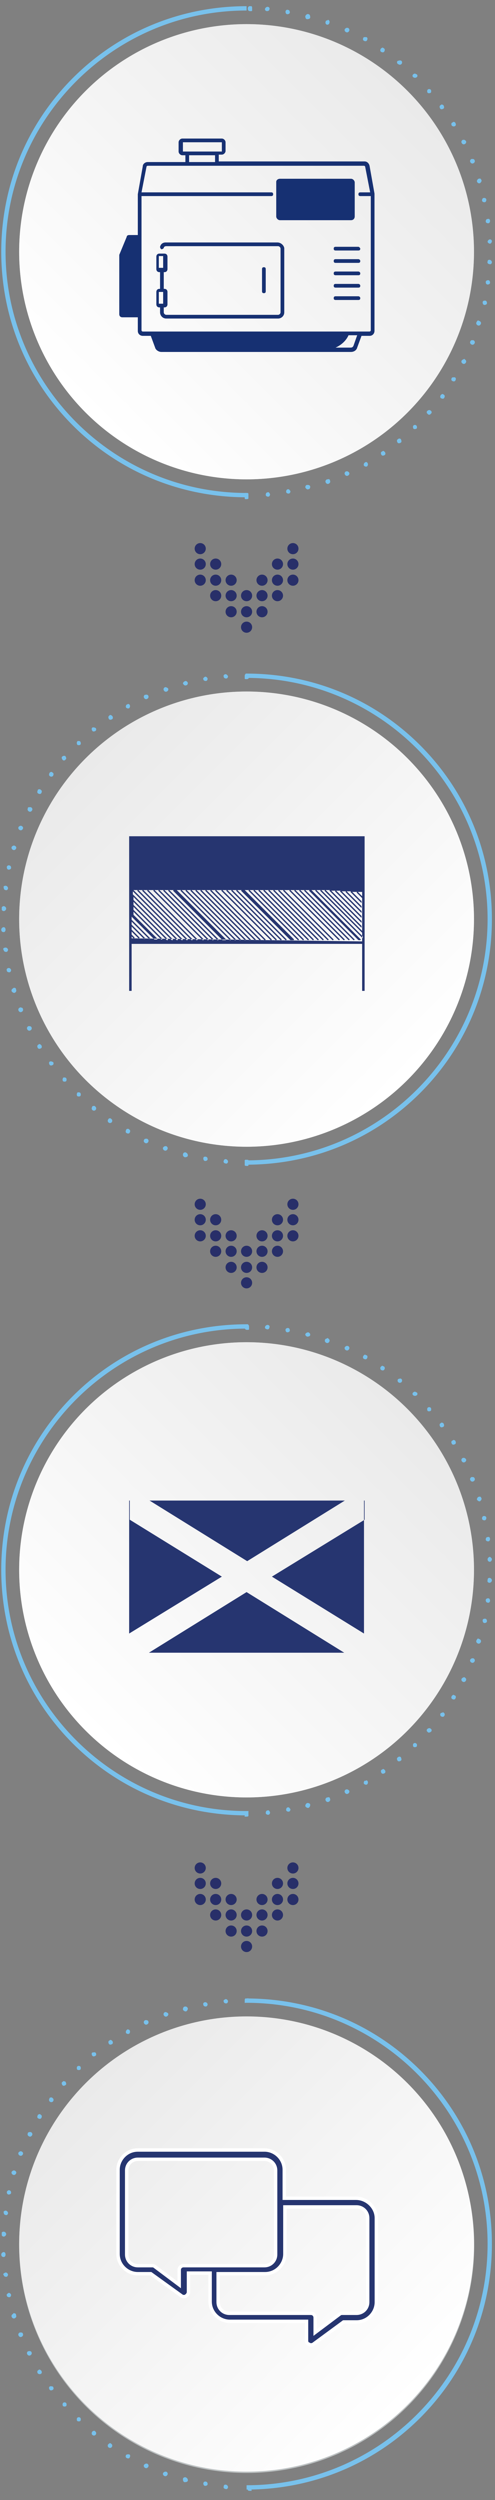 <?xml version="1.0" encoding="utf-8"?>
<!-- Generator: Adobe Illustrator 27.8.0, SVG Export Plug-In . SVG Version: 6.00 Build 0)  -->
<svg version="1.1" id="Layer_1" xmlns="http://www.w3.org/2000/svg" xmlns:xlink="http://www.w3.org/1999/xlink" x="0px" y="0px"
	 viewBox="0 0 80.1 404.2" style="enable-background:new 0 0 80.1 404.2;" xml:space="preserve">
<rect x="0" y="0" width="80.1" height="404.2" fill="#808080" stroke="none"/>
<style type="text/css">
	.st0{fill:#78C1EC;}
	.st1{opacity:0.75;}
	.st2{fill:#D2D8D9;}
	.st3{fill:url(#SVGID_1_);}
	.st4{fill:url(#SVGID_00000167360792980215230200000014866726862364129193_);}
	.st5{fill:url(#SVGID_00000091700727745001045100000010004110554372457377_);}
	.st6{fill:url(#SVGID_00000044145832144889805990000007532307064558250885_);}
	.st7{fill:#282F69;}
	.st8{fill-rule:evenodd;clip-rule:evenodd;fill:#263570;}
	.st9{fill:#263570;stroke:#FFFFFF;stroke-width:0.55;stroke-miterlimit:10;}
	.st10{fill:#163072;}
</style>
<path class="st0" d="M40.4,1C40.4,1,40.5,1,40.4,1C40.5,1,40.5,1,40.4,1c0.1,0,0.1,0,0.2,0s0,0,0.1,0c0.1,0.1,0.1,0.2,0.1,0.3v0.1
	v0.1c0,0,0,0,0,0.1c0,0,0,0,0,0.1s0,0-0.1,0.1c0,0,0,0-0.1,0c0,0,0,0-0.1,0s-0.2,0-0.3-0.1s-0.1-0.2-0.1-0.3s0-0.2,0.1-0.3
	S40.3,1,40.4,1L40.4,1z"/>
<path class="st0" d="M39.9,79.7C39.9,79.7,40,79.7,39.9,79.7C40,79.7,40,79.7,39.9,79.7c0.1,0,0.1,0,0.2,0c0,0,0,0,0.1,0.1
	c0,0,0,0,0,0.1c0,0,0,0,0,0.1v0.1v0.1v0.1v0.1c0,0,0,0,0,0.1c0,0,0,0,0,0.1c-0.1,0.1-0.2,0.1-0.3,0.1c0,0,0,0-0.1,0c0,0,0,0-0.1,0
	s0,0-0.1-0.1c0,0,0,0,0-0.1c0,0,0,0,0-0.1v-0.1v-0.1v-0.1V80c0,0,0,0,0-0.1c0,0,0,0,0-0.1s0,0,0.1-0.1c0,0,0,0,0.1,0
	C39.8,79.7,39.8,79.7,39.9,79.7L39.9,79.7z"/>
<g>
	<g class="st1">
		<circle class="st2" cx="39.9" cy="40.7" r="36.8"/>
	</g>
	<path class="st0" d="M39.9,1v0.7c-21.5,0-39,17.5-39,39s17.5,39,39,39v0.7c-10.6,0-20.6-4.1-28.1-11.6S0.2,51.3,0.2,40.7
		s4.1-20.6,11.6-28.1S29.3,1,39.9,1z"/>
	<path class="st0" d="M43.3,1.1c0.2,0,0.4,0.2,0.3,0.4l0,0c0,0.2-0.2,0.3-0.4,0.3l0,0c-0.2,0-0.4-0.2-0.3-0.4l0,0
		C42.9,1.3,43.1,1.1,43.3,1.1L43.3,1.1C43.2,1.1,43.3,1.1,43.3,1.1z M46.6,1.6c0.2,0,0.3,0.2,0.3,0.4l0,0c0,0.2-0.2,0.3-0.4,0.3l0,0
		c-0.2,0-0.3-0.2-0.3-0.4l0,0C46.2,1.7,46.4,1.5,46.6,1.6L46.6,1.6C46.6,1.5,46.6,1.5,46.6,1.6L46.6,1.6z M49.9,2.3
		c0.2,0,0.3,0.2,0.3,0.5l0,0c0,0.2-0.2,0.3-0.5,0.3l0,0c-0.2,0-0.3-0.2-0.3-0.5l0,0C49.5,2.4,49.7,2.2,49.9,2.3L49.9,2.3
		C49.8,2.2,49.9,2.2,49.9,2.3L49.9,2.3z M53.1,3.2c0.2,0.1,0.3,0.3,0.2,0.5l0,0c0,0.2-0.2,0.3-0.4,0.3l0,0c-0.2-0.1-0.3-0.3-0.2-0.5
		l0,0c0-0.2,0.2-0.2,0.3-0.2l0,0C53,3.2,53.1,3.2,53.1,3.2z M56.3,4.5L56.3,4.5c0.2,0.1,0.3,0.3,0.2,0.5l0,0
		c-0.1,0.2-0.3,0.3-0.5,0.2l0,0c-0.2-0.1-0.3-0.3-0.2-0.5l0,0c0.1-0.1,0.2-0.2,0.3-0.2l0,0C56.2,4.5,56.2,4.5,56.3,4.5z M59.3,6
		c0.2,0.1,0.2,0.3,0.1,0.5l0,0c-0.1,0.2-0.3,0.2-0.5,0.1l0,0c-0.2-0.1-0.2-0.3-0.1-0.5l0,0C58.8,6,59,6,59.1,6l0,0
		C59.2,6,59.2,6,59.3,6L59.3,6z M62.1,7.8L62.1,7.8c0.2,0.1,0.2,0.3,0.1,0.5l0,0c-0.1,0.2-0.3,0.2-0.5,0.1l0,0
		c-0.2-0.1-0.2-0.3-0.1-0.5l0,0c0.1-0.1,0.2-0.2,0.3-0.2l0,0C62,7.7,62.1,7.8,62.1,7.8z M64.9,9.8c0.2,0.1,0.2,0.4,0.1,0.5l0,0
		c-0.1,0.2-0.4,0.2-0.5,0.1l0,0c-0.3-0.1-0.3-0.4-0.2-0.5l0,0c0.1-0.1,0.2-0.1,0.3-0.1l0,0C64.7,9.7,64.8,9.8,64.9,9.8z M67.4,12
		c0.2,0.1,0.2,0.4,0,0.5l0,0c-0.1,0.1-0.4,0.1-0.5,0l0,0c-0.2-0.1-0.2-0.4,0-0.5l0,0c0.1-0.1,0.2-0.1,0.3-0.1l0,0
		C67.2,11.9,67.3,12,67.4,12L67.4,12z M69.7,14.5L69.7,14.5c0.1,0.1,0.1,0.4,0,0.5l0,0c-0.2,0.1-0.4,0.1-0.5,0l0,0
		c-0.1-0.1-0.1-0.4,0-0.5l0,0c0.1-0.1,0.2-0.1,0.2-0.1l0,0C69.5,14.4,69.6,14.4,69.7,14.5L69.7,14.5z M71.8,17.1L71.8,17.1
		c0.1,0.2,0.1,0.4-0.1,0.5l0,0c-0.2,0.1-0.4,0.1-0.5-0.1l0,0c-0.1-0.2-0.1-0.4,0.1-0.5l0,0c0.1-0.1,0.1-0.1,0.2-0.1l0,0
		C71.6,16.9,71.8,17,71.8,17.1z M73.7,19.9c0.1,0.2,0.1,0.4-0.1,0.5l0,0c-0.2,0.1-0.4,0-0.5-0.1l0,0c-0.1-0.2-0.1-0.4,0.1-0.5l0,0
		c0.1,0,0.1-0.1,0.2-0.1l0,0C73.5,19.7,73.7,19.8,73.7,19.9z M75.4,22.8c0.1,0.2,0,0.4-0.2,0.5l0,0c-0.2,0.1-0.4,0-0.5-0.2l0,0
		c-0.1-0.2,0-0.4,0.2-0.5l0,0c0.1,0,0.1,0,0.2,0l0,0C75.2,22.6,75.3,22.7,75.4,22.8L75.4,22.8z M76.8,25.9c0.1,0.2,0,0.4-0.2,0.5
		l0,0c-0.2,0.1-0.4,0-0.5-0.2l0,0c-0.1-0.2,0-0.4,0.2-0.5l0,0h0.1l0,0C76.6,25.7,76.7,25.7,76.8,25.9L76.8,25.9z M77.9,29.1
		c0.1,0.2-0.1,0.4-0.2,0.5l0,0c-0.2,0.1-0.4,0-0.5-0.2l0,0c-0.1-0.2,0.1-0.4,0.2-0.5l0,0h0.1l0,0C77.7,28.8,77.8,28.9,77.9,29.1
		L77.9,29.1z M78.7,32.3c0,0.2-0.1,0.4-0.3,0.4l0,0c-0.2,0-0.4-0.1-0.4-0.3l0,0c0-0.2,0.1-0.4,0.3-0.4l0,0h0.1l0,0
		C78.6,32,78.7,32.2,78.7,32.3L78.7,32.3z M79.3,35.7L79.3,35.7c0,0.2-0.1,0.4-0.3,0.4l0,0c-0.2,0-0.4-0.1-0.4-0.3l0,0
		c0-0.2,0.1-0.4,0.3-0.4l0,0c0,0,0,0,0.1,0l0,0C79.1,35.3,79.3,35.5,79.3,35.7L79.3,35.7z M79.6,39L79.6,39c0,0.2-0.2,0.4-0.3,0.4
		l0,0c-0.2,0-0.4-0.2-0.4-0.3l0,0c0-0.2,0.2-0.4,0.4-0.4l0,0C79.4,38.7,79.6,38.8,79.6,39L79.6,39z M79.2,42c0.2,0,0.4,0.2,0.4,0.4
		l0,0c0,0.2-0.2,0.4-0.4,0.3l0,0c-0.2,0-0.4-0.2-0.3-0.4l0,0C78.9,42.1,79,42,79.2,42L79.2,42L79.2,42z M79,45.3
		c0.2,0,0.3,0.2,0.3,0.4l0,0c0,0.2-0.2,0.3-0.4,0.3l0,0c-0.2,0-0.3-0.2-0.3-0.4l0,0C78.6,45.4,78.8,45.3,79,45.3L79,45.3
		C78.9,45.3,79,45.3,79,45.3L79,45.3z M78.5,48.6c0.2,0,0.3,0.2,0.3,0.4l0,0c0,0.2-0.2,0.3-0.4,0.3l0,0c-0.2,0-0.3-0.2-0.3-0.4l0,0
		C78.1,48.7,78.2,48.6,78.5,48.6L78.5,48.6C78.4,48.6,78.4,48.6,78.5,48.6z M77.6,51.9c0.2,0.1,0.3,0.3,0.2,0.5l0,0
		c-0.1,0.2-0.3,0.3-0.5,0.2l0,0c-0.2-0.1-0.3-0.3-0.2-0.5l0,0c0.1-0.2,0.2-0.3,0.3-0.3l0,0C77.5,51.9,77.6,51.9,77.6,51.9L77.6,51.9
		z M76.6,55c0.2,0.1,0.3,0.3,0.2,0.5l0,0c-0.1,0.2-0.3,0.3-0.5,0.2l0,0c-0.2-0.1-0.3-0.3-0.2-0.5l0,0c0.1-0.2,0.2-0.2,0.3-0.2l0,0
		C76.4,55,76.5,55,76.6,55L76.6,55z M75.2,58.1c0.2,0.1,0.3,0.3,0.2,0.5l0,0c-0.1,0.2-0.3,0.3-0.5,0.2l0,0c-0.2-0.1-0.3-0.3-0.2-0.5
		l0,0c0.1-0.1,0.2-0.2,0.3-0.2l0,0C75.1,58,75.2,58,75.2,58.1z M73.6,61c0.2,0.1,0.2,0.3,0.1,0.5l0,0c-0.1,0.2-0.3,0.2-0.5,0.1l0,0
		c-0.2-0.1-0.2-0.3-0.1-0.5l0,0c0.1-0.1,0.2-0.1,0.3-0.1l0,0C73.5,61,73.6,61,73.6,61z M71.8,63.8c0.2,0.1,0.2,0.3,0.1,0.5l0,0
		c-0.1,0.2-0.3,0.2-0.5,0.1l0,0c-0.2-0.1-0.2-0.3-0.1-0.5l0,0c0.1-0.1,0.2-0.2,0.3-0.2l0,0C71.6,63.7,71.7,63.7,71.8,63.8z
		 M69.7,66.4c0.2,0.1,0.2,0.4,0,0.5l0,0c-0.1,0.2-0.4,0.2-0.5,0l0,0c-0.2-0.1-0.2-0.4,0-0.5l0,0c0.1-0.1,0.2-0.1,0.3-0.1l0,0
		C69.6,66.3,69.6,66.3,69.7,66.4L69.7,66.4z M67.4,68.8c0.1,0.2,0.1,0.4,0,0.5l0,0c-0.2,0.1-0.4,0.1-0.5,0l0,0
		c-0.1-0.2-0.1-0.4,0-0.5l0,0c0.1-0.1,0.2-0.1,0.3-0.1l0,0C67.3,68.7,67.3,68.8,67.4,68.8L67.4,68.8z M64.9,71.1
		c0.1,0.2,0.1,0.4-0.1,0.5l0,0c-0.2,0.1-0.4,0.1-0.5-0.1l0,0c-0.1-0.2-0.1-0.4,0.1-0.5l0,0c0.1-0.1,0.2-0.1,0.2-0.1l0,0
		C64.8,70.9,64.9,71,64.9,71.1z M62.3,73.1c0.1,0.2,0.1,0.4-0.1,0.5l0,0c-0.2,0.1-0.4,0.1-0.5-0.1l0,0c-0.1-0.2-0.1-0.4,0.1-0.5l0,0
		c0.1,0,0.1-0.1,0.2-0.1l0,0C62.1,72.9,62.2,73,62.3,73.1z M59.5,74.9c0.1,0.2,0,0.4-0.1,0.5l0,0c-0.2,0.1-0.4,0-0.5-0.1l0,0
		c-0.1-0.2,0-0.4,0.1-0.5l0,0c0.1,0,0.1-0.1,0.2-0.1l0,0C59.3,74.7,59.4,74.7,59.5,74.9L59.5,74.9z M56.5,76.4
		c0.1,0.2,0,0.4-0.2,0.5l0,0c-0.2,0.1-0.4,0-0.5-0.2l0,0c-0.1-0.2,0-0.4,0.2-0.5l0,0c0,0,0.1,0,0.2,0l0,0
		C56.3,76.2,56.4,76.3,56.5,76.4L56.5,76.4z M53.4,77.7c0.1,0.2,0,0.4-0.2,0.5l0,0c-0.2,0.1-0.4,0-0.5-0.2l0,0
		c-0.1-0.2,0-0.4,0.2-0.5l0,0H53l0,0C53.2,77.4,53.4,77.5,53.4,77.7z M50.2,78.7c0,0.2-0.1,0.4-0.3,0.4l0,0
		c-0.2,0.1-0.4-0.1-0.5-0.3l0,0c0-0.2,0.1-0.4,0.3-0.4l0,0h0.1l0,0C50,78.4,50.2,78.5,50.2,78.7z M47,79.4c0,0.2-0.1,0.4-0.3,0.4
		l0,0c-0.2,0-0.4-0.1-0.4-0.3l0,0c0-0.2,0.1-0.4,0.3-0.4l0,0c0,0,0,0,0.1,0l0,0C46.8,79.1,46.9,79.3,47,79.4L47,79.4z M43.7,79.9
		c0,0.2-0.1,0.4-0.3,0.4l0,0c-0.2,0-0.4-0.1-0.4-0.3l0,0c0-0.2,0.1-0.4,0.3-0.4l0,0l0,0l0,0C43.5,79.5,43.6,79.7,43.7,79.9z"/>
	
		<linearGradient id="SVGID_1_" gradientUnits="userSpaceOnUse" x1="290.724" y1="687.382" x2="342.123" y2="738.782" gradientTransform="matrix(1 0 0 -1 -276.46 753.765)">
		<stop  offset="0" style="stop-color:#FFFFFF"/>
		<stop  offset="1" style="stop-color:#EAEAEA"/>
	</linearGradient>
	<circle class="st3" cx="39.9" cy="40.7" r="36.8"/>
</g>
<path class="st0" d="M39.9,214.1C39.9,214.1,40,214.1,39.9,214.1C40,214.1,40,214.1,39.9,214.1c0.1,0,0.1,0,0.2,0s0,0,0.1,0.1
	s0.1,0.2,0.1,0.3v0.1v0.1c0,0,0,0,0,0.1c0,0,0,0,0,0.1s0,0-0.1,0.1c0,0,0,0-0.1,0c0,0,0,0-0.1,0s-0.2,0-0.3-0.1s-0.1-0.2-0.1-0.3
	s0-0.2,0.1-0.3C39.7,214.1,39.8,214.1,39.9,214.1L39.9,214.1z"/>
<path class="st0" d="M39.9,292.8C39.9,292.8,40,292.8,39.9,292.8C40,292.8,40,292.8,39.9,292.8c0.1,0,0.1,0,0.2,0c0,0,0,0,0.1,0
	s0,0,0,0.1c0,0,0,0,0,0.1c0,0,0,0,0,0.1c0,0,0,0,0,0.1s0,0,0,0.1c0,0,0,0,0,0.1c0,0,0,0,0,0.1c0,0,0,0,0,0.1
	c-0.1,0.1-0.2,0.1-0.3,0.1c0,0,0,0-0.1,0c0,0,0,0-0.1,0s0,0-0.1,0s0,0,0-0.1c0,0,0,0,0-0.1c0,0,0,0,0-0.1c0,0,0,0,0-0.1
	c0,0,0,0,0-0.1c0,0,0,0,0-0.1c0,0,0,0,0-0.1c0,0,0,0,0-0.1s0,0,0.1,0c0,0,0,0,0.1,0C39.8,292.8,39.8,292.8,39.9,292.8L39.9,292.8
	L39.9,292.8z"/>
<g>
	<g class="st1">
		<circle class="st2" cx="39.9" cy="253.8" r="36.8"/>
	</g>
	<path class="st0" d="M39.9,214.1v0.7c-21.5,0-39,17.5-39,39s17.5,39,39,39v0.7c-10.6,0-20.6-4.1-28.1-11.6S0.2,264.4,0.2,253.8
		s4.1-20.6,11.6-28.1S29.3,214.1,39.9,214.1z"/>
	<path class="st0" d="M43.3,214.2c0.2,0,0.4,0.2,0.3,0.4l0,0c0,0.2-0.2,0.4-0.4,0.3l0,0c-0.2,0-0.4-0.2-0.3-0.4l0,0
		C42.9,214.4,43.1,214.2,43.3,214.2L43.3,214.2C43.2,214.2,43.3,214.2,43.3,214.2z M46.6,214.7c0.2,0,0.3,0.2,0.3,0.4l0,0
		c0,0.2-0.2,0.3-0.4,0.3l0,0c-0.2,0-0.3-0.2-0.3-0.4l0,0C46.2,214.8,46.4,214.7,46.6,214.7L46.6,214.7L46.6,214.7L46.6,214.7z
		 M49.9,215.4c0.2,0.1,0.3,0.2,0.3,0.4l0,0c0,0.2-0.2,0.3-0.5,0.3l0,0c-0.2-0.1-0.3-0.2-0.3-0.4l0,0
		C49.5,215.5,49.7,215.4,49.9,215.4L49.9,215.4C49.8,215.4,49.9,215.4,49.9,215.4L49.9,215.4z M53.1,216.4c0.2,0.1,0.3,0.3,0.2,0.5
		l0,0c-0.1,0.2-0.3,0.3-0.5,0.2l0,0c-0.2-0.1-0.3-0.3-0.2-0.5l0,0c0-0.1,0.2-0.2,0.3-0.2l0,0C53,216.3,53.1,216.3,53.1,216.4z
		 M56.3,217.6L56.3,217.6c0.2,0.1,0.3,0.3,0.2,0.5l0,0c-0.1,0.2-0.3,0.3-0.5,0.2l0,0c-0.2-0.1-0.3-0.3-0.2-0.5l0,0
		c0.1-0.1,0.2-0.2,0.3-0.2l0,0C56.2,217.6,56.2,217.6,56.3,217.6z M59.3,219.1c0.2,0.1,0.2,0.3,0.1,0.5l0,0
		c-0.1,0.2-0.3,0.2-0.5,0.1l0,0c-0.2-0.1-0.2-0.3-0.1-0.5l0,0c0.1-0.1,0.2-0.2,0.3-0.2l0,0C59.2,219.1,59.2,219.1,59.3,219.1
		L59.3,219.1z M62.1,220.9L62.1,220.9c0.2,0.1,0.2,0.4,0.1,0.5l0,0c-0.1,0.2-0.3,0.2-0.5,0.1l0,0c-0.2-0.1-0.2-0.4-0.1-0.5l0,0
		c0.1-0.1,0.2-0.2,0.3-0.2l0,0C62,220.9,62.1,220.9,62.1,220.9z M64.9,222.9c0.2,0.1,0.2,0.4,0.1,0.5l0,0c-0.1,0.2-0.4,0.2-0.5,0.1
		l0,0c-0.2-0.1-0.2-0.4-0.1-0.5l0,0c0.1-0.1,0.2-0.1,0.3-0.1l0,0C64.7,222.8,64.8,222.9,64.9,222.9z M67.4,225.1
		c0.2,0.1,0.2,0.4,0,0.5l0,0c-0.1,0.1-0.4,0.1-0.5,0l0,0c-0.2-0.1-0.2-0.4,0-0.5l0,0c0.1-0.1,0.2-0.1,0.3-0.1l0,0
		C67.2,225,67.3,225.1,67.4,225.1L67.4,225.1z M69.7,227.6L69.7,227.6c0.1,0.1,0.1,0.4,0,0.5l0,0c-0.2,0.1-0.4,0.1-0.5,0l0,0
		c-0.1-0.1-0.1-0.4,0-0.5l0,0c0.1-0.1,0.2-0.1,0.2-0.1l0,0C69.5,227.5,69.6,227.5,69.7,227.6L69.7,227.6z M71.8,230.2L71.8,230.2
		c0.1,0.2,0.1,0.4-0.1,0.5l0,0c-0.2,0.1-0.4,0.1-0.5-0.1l0,0c-0.1-0.2-0.1-0.4,0.1-0.5l0,0c0.1-0.1,0.1-0.1,0.2-0.1l0,0
		C71.6,230,71.8,230.1,71.8,230.2L71.8,230.2z M73.7,233c0.1,0.2,0.1,0.4-0.1,0.5l0,0c-0.2,0.1-0.4,0.1-0.5-0.1l0,0
		c-0.1-0.2-0.1-0.4,0.1-0.5l0,0c0.1,0,0.1-0.1,0.2-0.1l0,0C73.5,232.8,73.7,232.9,73.7,233z M75.4,235.9c0.1,0.2,0,0.4-0.2,0.5l0,0
		c-0.2,0.1-0.4,0-0.5-0.2l0,0c-0.1-0.2,0-0.4,0.2-0.5l0,0c0.1,0,0.1,0,0.2,0l0,0C75.2,235.7,75.3,235.8,75.4,235.9L75.4,235.9z
		 M76.8,239c0.1,0.2,0,0.4-0.2,0.5l0,0c-0.2,0.1-0.4,0-0.5-0.2l0,0c-0.1-0.2,0-0.4,0.2-0.5l0,0h0.1l0,0
		C76.6,238.8,76.7,238.8,76.8,239L76.8,239z M77.9,242.2c0.1,0.2-0.1,0.4-0.2,0.5l0,0c-0.2,0.1-0.4-0.1-0.5-0.2l0,0
		c-0.1-0.2,0.1-0.4,0.2-0.5l0,0h0.1l0,0C77.7,241.9,77.8,242,77.9,242.2L77.9,242.2z M78.7,245.4c0,0.2-0.1,0.4-0.3,0.4l0,0
		c-0.2,0-0.4-0.1-0.4-0.3l0,0c0-0.2,0.1-0.4,0.3-0.4l0,0h0.1l0,0C78.6,245.1,78.7,245.3,78.7,245.4L78.7,245.4z M79.3,248.8
		L79.3,248.8c0,0.2-0.1,0.4-0.3,0.4l0,0c-0.2,0-0.4-0.1-0.4-0.3l0,0c0-0.2,0.1-0.4,0.3-0.4l0,0c0,0,0,0,0.1,0l0,0
		C79.1,248.4,79.3,248.6,79.3,248.8L79.3,248.8z M79.6,252.1L79.6,252.1c0,0.2-0.2,0.4-0.3,0.4l0,0c-0.2,0-0.4-0.1-0.4-0.4l0,0
		c0-0.2,0.2-0.4,0.4-0.4l0,0C79.4,251.8,79.6,251.9,79.6,252.1L79.6,252.1z M79.2,255.1c0.2,0,0.4,0.2,0.4,0.4l0,0
		c0,0.2-0.2,0.4-0.4,0.4l0,0c-0.2,0-0.4-0.2-0.3-0.4l0,0C78.9,255.2,79,255.1,79.2,255.1L79.2,255.1L79.2,255.1z M79,258.4
		c0.2,0,0.3,0.2,0.3,0.4l0,0c0,0.2-0.2,0.4-0.4,0.3l0,0c-0.2,0-0.3-0.2-0.3-0.4l0,0C78.6,258.5,78.8,258.4,79,258.4L79,258.4
		C78.9,258.4,79,258.4,79,258.4L79,258.4z M78.5,261.7c0.2,0,0.3,0.2,0.3,0.4l0,0c0,0.2-0.2,0.3-0.4,0.3l0,0c-0.2,0-0.3-0.2-0.3-0.4
		l0,0C78.1,261.8,78.2,261.7,78.5,261.7L78.5,261.7C78.4,261.7,78.4,261.7,78.5,261.7z M77.6,265c0.2,0.1,0.3,0.3,0.2,0.5l0,0
		c-0.1,0.2-0.3,0.3-0.5,0.2l0,0c-0.2-0.1-0.3-0.3-0.2-0.5l0,0c0.1-0.2,0.2-0.3,0.3-0.3l0,0C77.5,265,77.6,265,77.6,265L77.6,265z
		 M76.6,268.1c0.2,0.1,0.3,0.3,0.2,0.5l0,0c-0.1,0.2-0.3,0.3-0.5,0.2l0,0c-0.2-0.1-0.3-0.3-0.2-0.5l0,0c0.1-0.1,0.2-0.2,0.3-0.2l0,0
		C76.4,268.1,76.5,268.1,76.6,268.1L76.6,268.1z M75.2,271.2c0.2,0.1,0.3,0.3,0.2,0.5l0,0c-0.1,0.2-0.3,0.3-0.5,0.2l0,0
		c-0.2-0.1-0.3-0.3-0.2-0.5l0,0c0.1-0.1,0.2-0.2,0.3-0.2l0,0C75.1,271.1,75.2,271.2,75.2,271.2z M73.6,274.1
		c0.2,0.1,0.2,0.3,0.1,0.5l0,0c-0.1,0.2-0.3,0.2-0.5,0.1l0,0c-0.2-0.1-0.2-0.3-0.1-0.5l0,0c0.1-0.1,0.2-0.2,0.3-0.2l0,0
		C73.5,274.1,73.6,274.1,73.6,274.1z M71.8,276.9c0.2,0.1,0.2,0.4,0.1,0.5l0,0c-0.1,0.2-0.3,0.2-0.5,0.1l0,0
		c-0.2-0.1-0.2-0.4-0.1-0.5l0,0c0.1-0.1,0.2-0.1,0.3-0.1l0,0C71.6,276.8,71.7,276.8,71.8,276.9z M69.7,279.5c0.2,0.1,0.2,0.4,0,0.5
		l0,0c-0.1,0.1-0.4,0.2-0.5,0l0,0c-0.2-0.1-0.2-0.4,0-0.5l0,0c0.1-0.1,0.2-0.1,0.3-0.1l0,0C69.6,279.4,69.6,279.4,69.7,279.5
		L69.7,279.5z M67.4,281.9c0.1,0.1,0.1,0.4,0,0.5l0,0c-0.2,0.1-0.4,0.1-0.5,0l0,0c-0.1-0.1-0.1-0.4,0-0.5l0,0
		c0.1-0.1,0.2-0.1,0.3-0.1l0,0C67.3,281.8,67.3,281.9,67.4,281.9L67.4,281.9z M64.9,284.2c0.1,0.2,0.1,0.4-0.1,0.5l0,0
		c-0.2,0.1-0.4,0.1-0.5-0.1l0,0c-0.1-0.2-0.1-0.4,0.1-0.5l0,0c0.1-0.1,0.2-0.1,0.2-0.1l0,0C64.8,284,64.9,284.1,64.9,284.2
		L64.9,284.2z M62.3,286.2c0.1,0.2,0.1,0.4-0.1,0.5l0,0c-0.2,0.1-0.4,0.1-0.5-0.1l0,0c-0.1-0.2-0.1-0.4,0.1-0.5l0,0
		c0.1,0,0.1-0.1,0.2-0.1l0,0C62.1,286,62.2,286.1,62.3,286.2z M59.5,288c0.1,0.2,0,0.4-0.1,0.5l0,0c-0.2,0.1-0.4,0-0.5-0.1l0,0
		c-0.1-0.2,0-0.4,0.1-0.5l0,0c0.1,0,0.1,0,0.2,0l0,0C59.3,287.8,59.4,287.8,59.5,288L59.5,288z M56.5,289.5c0.1,0.2,0,0.4-0.2,0.5
		l0,0c-0.2,0.1-0.4,0-0.5-0.2l0,0c-0.1-0.2,0-0.4,0.2-0.5l0,0c0,0,0.1,0,0.2,0l0,0C56.3,289.3,56.4,289.4,56.5,289.5L56.5,289.5z
		 M53.4,290.8c0.1,0.2,0,0.4-0.2,0.5l0,0c-0.2,0.1-0.4,0-0.5-0.2l0,0c-0.1-0.2,0-0.4,0.2-0.5l0,0H53l0,0
		C53.2,290.5,53.4,290.6,53.4,290.8z M50.2,291.8c0,0.2-0.1,0.4-0.3,0.5l0,0c-0.2,0-0.4-0.1-0.5-0.3l0,0c0-0.2,0.1-0.4,0.3-0.5l0,0
		h0.1l0,0C50,291.5,50.2,291.6,50.2,291.8z M47,292.5c0,0.2-0.1,0.4-0.3,0.4l0,0c-0.2,0-0.4-0.1-0.4-0.3l0,0c0-0.2,0.1-0.4,0.3-0.4
		l0,0c0,0,0,0,0.1,0l0,0C46.8,292.2,46.9,292.4,47,292.5L47,292.5z M43.7,293c0,0.2-0.1,0.4-0.3,0.4l0,0c-0.2,0-0.4-0.1-0.4-0.3l0,0
		c0-0.2,0.1-0.4,0.3-0.4l0,0l0,0l0,0C43.5,292.6,43.6,292.8,43.7,293z"/>
	
		<linearGradient id="SVGID_00000031209251303295760900000012953147525410060985_" gradientUnits="userSpaceOnUse" x1="290.719" y1="474.277" x2="342.119" y2="525.677" gradientTransform="matrix(1 0 0 -1 -276.46 753.765)">
		<stop  offset="0" style="stop-color:#FFFFFF"/>
		<stop  offset="1" style="stop-color:#EAEAEA"/>
	</linearGradient>
	<circle style="fill:url(#SVGID_00000031209251303295760900000012953147525410060985_);" cx="39.9" cy="253.8" r="36.8"/>
</g>
<path class="st0" d="M40,323.1C40,323.1,39.9,323.1,40,323.1C39.9,323.1,39.9,323.1,40,323.1c-0.1,0-0.1,0-0.2,0s0,0-0.1,0
	c-0.1,0.1-0.1,0.2-0.1,0.3c0,0,0,0,0,0.1c0,0,0,0,0,0.1c0,0,0,0,0,0.1c0,0,0,0,0,0.1s0,0,0.1,0c0,0,0,0,0.1,0c0,0,0,0,0.1,0
	s0.2,0,0.3-0.1s0.1-0.2,0.1-0.3c0-0.1,0-0.2-0.1-0.3S40.1,323.1,40,323.1L40,323.1z"/>
<path class="st0" d="M40.4,401.8C40.4,401.8,40.3,401.8,40.4,401.8C40.3,401.8,40.3,401.8,40.4,401.8c-0.1,0-0.1,0-0.2,0
	c0,0,0,0-0.1,0s0,0,0,0.1c0,0,0,0,0,0.1c0,0,0,0,0,0.1c0,0,0,0,0,0.1s0,0,0,0.1c0,0,0,0,0,0.1c0,0,0,0,0,0.1c0,0,0,0,0,0.1
	c0.1,0.1,0.2,0.1,0.3,0.1c0,0,0,0,0.1,0c0,0,0,0,0.1,0s0,0,0.1,0s0,0,0-0.1c0,0,0,0,0-0.1c0,0,0,0,0-0.1c0,0,0,0,0-0.1
	c0,0,0,0,0-0.1c0,0,0,0,0-0.1c0,0,0,0,0-0.1c0,0,0,0,0-0.1s0,0-0.1,0c0,0,0,0-0.1,0C40.5,401.8,40.5,401.8,40.4,401.8L40.4,401.8
	L40.4,401.8z"/>
<g>
	<g class="st1">
		
			<ellipse transform="matrix(0.999 -5.529867e-02 5.529867e-02 0.999 -20.002 2.764)" class="st2" cx="39.9" cy="362.8" rx="36.8" ry="36.8"/>
	</g>
	<path class="st0" d="M39.9,323.1v0.7c21.5,0,39,17.5,39,39s-17.5,39-39,39v0.7c10.6,0,20.6-4.1,28.1-11.6s11.6-17.5,11.6-28.1
		s-4.1-20.6-11.6-28.1S50.5,323.1,39.9,323.1z"/>
	<path class="st0" d="M36.5,323.2L36.5,323.2c0.2,0,0.3,0.1,0.4,0.3l0,0c0,0.2-0.1,0.4-0.3,0.4l0,0c-0.2,0-0.4-0.1-0.4-0.3l0,0
		C36.1,323.4,36.3,323.3,36.5,323.2L36.5,323.2z M33.2,323.7L33.2,323.7c0.2,0,0.3,0.1,0.4,0.3l0,0c0,0.2-0.1,0.4-0.3,0.4l0,0
		c-0.2,0-0.4-0.1-0.4-0.3l0,0C32.8,323.9,33,323.7,33.2,323.7L33.2,323.7L33.2,323.7z M30,324.4L30,324.4c0.2,0,0.3,0.1,0.4,0.3l0,0
		c0,0.2-0.1,0.4-0.3,0.5l0,0c-0.2,0-0.4-0.1-0.5-0.3l0,0C29.6,324.6,29.7,324.4,30,324.4C29.9,324.4,29.9,324.4,30,324.4L30,324.4z
		 M26.8,325.3L26.8,325.3c0.1,0,0.3,0.1,0.4,0.2l0,0c0.1,0.2,0,0.4-0.2,0.5l0,0c-0.2,0.1-0.4,0-0.5-0.2l0,0c-0.1-0.2,0-0.4,0.2-0.5
		C26.7,325.3,26.7,325.3,26.8,325.3z M23.7,326.6L23.7,326.6c0.1,0,0.3,0.1,0.3,0.2l0,0c0.1,0.2,0,0.4-0.2,0.5l0,0
		c-0.2,0.1-0.4,0-0.5-0.2l0,0c-0.1-0.2,0-0.4,0.2-0.5l0,0C23.6,326.6,23.6,326.6,23.7,326.6z M20.7,328.1L20.7,328.1
		c0.1,0,0.3,0.1,0.3,0.2l0,0c0.1,0.2,0,0.4-0.1,0.5l0,0c-0.2,0.1-0.4,0-0.5-0.1l0,0c-0.1-0.2,0-0.4,0.1-0.5S20.6,328.1,20.7,328.1
		L20.7,328.1z M17.9,329.8L17.9,329.8c0.1,0,0.2,0.1,0.3,0.2l0,0c0.1,0.2,0.1,0.4-0.1,0.5l0,0c-0.2,0.1-0.4,0.1-0.5-0.1l0,0
		c-0.1-0.2-0.1-0.4,0.1-0.5l0,0C17.7,329.9,17.8,329.8,17.9,329.8z M15.2,331.8L15.2,331.8c0.1,0,0.2,0,0.3,0.1l0,0
		c0.1,0.2,0.1,0.4-0.1,0.5l0,0c-0.2,0.1-0.4,0.1-0.5-0.1l0,0c-0.1-0.2-0.1-0.4,0.1-0.5C15,331.9,15.1,331.8,15.2,331.8L15.2,331.8z
		 M12.7,334L12.7,334c0.1,0,0.2,0,0.3,0.1l0,0c0.1,0.1,0.1,0.4,0,0.5l0,0c-0.1,0.1-0.4,0.1-0.5,0l0,0c-0.1-0.1-0.1-0.4,0-0.5
		C12.5,334.1,12.6,334,12.7,334L12.7,334z M10.4,336.5L10.4,336.5c0.1,0,0.2,0,0.2,0.1l0,0c0.1,0.1,0.2,0.4,0,0.5l0,0
		c-0.1,0.1-0.4,0.2-0.5,0l0,0c-0.1-0.1-0.2-0.4,0-0.5l0,0C10.2,336.5,10.3,336.4,10.4,336.5L10.4,336.5z M8.3,339.1L8.3,339.1
		c0.1,0,0.1,0,0.2,0.1l0,0c0.2,0.1,0.2,0.4,0.1,0.5l0,0c-0.1,0.2-0.4,0.2-0.5,0.1l0,0c-0.2-0.1-0.2-0.4-0.1-0.5l0,0
		C8,339.1,8.2,339.1,8.3,339.1z M6.4,341.8L6.4,341.8c0.1,0,0.1,0,0.2,0.1l0,0c0.2,0.1,0.2,0.3,0.1,0.5l0,0
		c-0.1,0.2-0.3,0.2-0.5,0.1l0,0C6,342.4,6,342.2,6.1,342C6.1,341.9,6.3,341.8,6.4,341.8z M4.8,344.7L4.8,344.7c0.1,0,0.1,0,0.2,0
		l0,0c0.2,0.1,0.3,0.3,0.2,0.5l0,0c-0.1,0.2-0.3,0.3-0.5,0.2l0,0c-0.2-0.1-0.3-0.3-0.2-0.5C4.5,344.8,4.6,344.7,4.8,344.7L4.8,344.7
		z M3.4,347.8L3.4,347.8L3.4,347.8L3.4,347.8c0.3,0.1,0.4,0.3,0.3,0.5l0,0c-0.1,0.2-0.3,0.3-0.5,0.2l0,0C3,348.4,2.9,348.2,3,348
		C3.1,347.9,3.2,347.8,3.4,347.8L3.4,347.8z M2.3,350.9L2.3,350.9L2.3,350.9L2.3,350.9c0.3,0.1,0.4,0.3,0.3,0.5l0,0
		c-0.1,0.2-0.3,0.3-0.5,0.2l0,0c-0.2-0.1-0.3-0.3-0.2-0.5C2,351,2.1,350.9,2.3,350.9L2.3,350.9z M1.4,354.1L1.4,354.1
		C1.4,354.1,1.5,354.1,1.4,354.1L1.4,354.1c0.3,0,0.4,0.2,0.4,0.4l0,0c0,0.2-0.2,0.3-0.4,0.3l0,0c-0.2,0-0.3-0.2-0.3-0.4
		C1.1,354.3,1.3,354.1,1.4,354.1L1.4,354.1z M0.9,357.4L0.9,357.4L0.9,357.4L0.9,357.4c0.2,0,0.4,0.2,0.4,0.4l0,0
		c0,0.2-0.2,0.4-0.4,0.3l0,0c-0.2,0-0.3-0.2-0.3-0.4l0,0C0.5,357.6,0.7,357.4,0.9,357.4L0.9,357.4z M0.6,360.8L0.6,360.8
		c0.2,0,0.4,0.2,0.4,0.4l0,0c0,0.2-0.2,0.4-0.4,0.4l0,0c-0.2,0-0.4-0.2-0.3-0.4l0,0C0.2,360.9,0.4,360.8,0.6,360.8L0.6,360.8z
		 M0.6,364.1L0.6,364.1c0.2,0,0.3,0.2,0.3,0.4l0,0c0,0.2-0.1,0.4-0.3,0.4l0,0c-0.2,0-0.4-0.1-0.4-0.4l0,0
		C0.2,364.3,0.4,364.1,0.6,364.1L0.6,364.1L0.6,364.1z M0.9,367.4L0.9,367.4c0.2,0,0.3,0.1,0.4,0.3l0,0c0,0.2-0.1,0.4-0.3,0.4l0,0
		c-0.2,0-0.4-0.1-0.4-0.3l0,0C0.4,367.7,0.6,367.5,0.9,367.4C0.8,367.4,0.8,367.4,0.9,367.4L0.9,367.4z M1.4,370.7L1.4,370.7
		c0.2,0,0.3,0.1,0.4,0.3l0,0c0,0.2-0.1,0.4-0.3,0.4l0,0c-0.2,0-0.4-0.1-0.4-0.3l0,0C1,371,1.2,370.8,1.4,370.7L1.4,370.7z M2.3,374
		L2.3,374c0.2,0,0.3,0.1,0.3,0.3l0,0c0.1,0.2,0,0.4-0.2,0.5l0,0c-0.2,0.1-0.4,0-0.5-0.2l0,0c-0.1-0.2,0-0.4,0.2-0.5
		C2.2,374,2.2,373.9,2.3,374L2.3,374z M3.4,377.1L3.4,377.1c0.2,0,0.3,0.1,0.3,0.2l0,0c0.1,0.2,0,0.4-0.2,0.5l0,0
		c-0.2,0.1-0.4,0-0.5-0.2l0,0c-0.1-0.2,0-0.4,0.2-0.5C3.3,377.1,3.3,377.1,3.4,377.1L3.4,377.1z M4.8,380.1L4.8,380.1
		c0.1,0,0.3,0.1,0.3,0.2l0,0c0.1,0.2,0,0.4-0.2,0.5l0,0c-0.2,0.1-0.4,0-0.5-0.2l0,0c-0.1-0.2,0-0.4,0.2-0.5
		C4.6,380.2,4.7,380.1,4.8,380.1z M6.4,383.1L6.4,383.1c0.1,0,0.2,0.1,0.3,0.2l0,0c0.1,0.2,0.1,0.4-0.1,0.5l0,0
		c-0.2,0.1-0.4,0-0.5-0.1l0,0c-0.1-0.2-0.1-0.4,0.1-0.5C6.3,383.1,6.3,383.1,6.4,383.1z M8.3,385.8L8.3,385.8c0.1,0,0.2,0,0.3,0.1
		l0,0c0.1,0.2,0.1,0.4-0.1,0.5l0,0c-0.2,0.1-0.4,0.1-0.5-0.1l0,0c-0.1-0.2-0.1-0.4,0.1-0.5C8.1,385.8,8.2,385.8,8.3,385.8z
		 M10.4,388.4L10.4,388.4c0.1,0,0.2,0,0.3,0.1l0,0c0.1,0.1,0.1,0.4,0,0.5l0,0c-0.1,0.1-0.4,0.1-0.5,0l0,0c-0.1-0.1-0.1-0.4,0-0.5
		C10.2,388.5,10.3,388.4,10.4,388.4L10.4,388.4z M12.7,390.8L12.7,390.8c0.1,0,0.2,0,0.3,0.1l0,0c0.1,0.1,0.1,0.4,0,0.5l0,0
		c-0.1,0.1-0.4,0.1-0.5,0l0,0c-0.1-0.1-0.1-0.4,0-0.5C12.5,390.9,12.6,390.8,12.7,390.8L12.7,390.8z M15.2,393L15.2,393
		c0.1,0,0.2,0,0.2,0.1l0,0c0.2,0.1,0.2,0.4,0.1,0.5l0,0c-0.1,0.2-0.4,0.2-0.5,0.1l0,0c-0.2-0.1-0.2-0.4-0.1-0.5
		C14.9,393.1,15.1,393,15.2,393L15.2,393z M17.8,395L17.8,395c0.1,0,0.1,0,0.2,0.1l0,0c0.2,0.1,0.2,0.4,0.1,0.5l0,0
		c-0.1,0.2-0.4,0.2-0.5,0.1l0,0c-0.2-0.1-0.2-0.4-0.1-0.5C17.6,395.1,17.7,395,17.8,395z M20.7,396.8L20.7,396.8c0.1,0,0.1,0,0.2,0
		l0,0c0.2,0.1,0.2,0.3,0.1,0.5l0,0c-0.1,0.2-0.3,0.2-0.5,0.1l0,0c-0.2-0.1-0.2-0.3-0.1-0.5C20.4,396.9,20.5,396.8,20.7,396.8
		L20.7,396.8z M23.7,398.3L23.7,398.3h0.1l0,0c0.2,0.1,0.3,0.3,0.2,0.5l0,0c-0.1,0.2-0.3,0.3-0.5,0.2l0,0c-0.2-0.1-0.3-0.3-0.2-0.5
		C23.4,398.4,23.5,398.3,23.7,398.3L23.7,398.3z M26.8,399.6L26.8,399.6h0.1l0,0c0.2,0.1,0.3,0.3,0.2,0.5l0,0
		c-0.1,0.2-0.3,0.3-0.5,0.2l0,0c-0.2-0.1-0.3-0.3-0.2-0.5C26.5,399.7,26.6,399.6,26.8,399.6z M30,400.5L30,400.5L30,400.5L30,400.5
		c0.3,0.1,0.4,0.3,0.4,0.5l0,0c0,0.2-0.2,0.3-0.5,0.3l0,0c-0.2,0-0.3-0.2-0.3-0.5C29.6,400.6,29.8,400.5,30,400.5z M33.2,401.2
		L33.2,401.2C33.2,401.2,33.3,401.2,33.2,401.2L33.2,401.2c0.3,0,0.4,0.2,0.4,0.4l0,0c0,0.2-0.2,0.3-0.4,0.3l0,0
		c-0.2,0-0.3-0.2-0.3-0.4C32.9,401.4,33,401.2,33.2,401.2L33.2,401.2z M36.5,401.7L36.5,401.7L36.5,401.7L36.5,401.7
		c0.2,0,0.4,0.2,0.4,0.4l0,0c0,0.2-0.2,0.4-0.4,0.3l0,0c-0.2,0-0.4-0.2-0.3-0.4C36.2,401.8,36.3,401.7,36.5,401.7z"/>
	
		<linearGradient id="SVGID_00000054976558159282900490000016732906145433175174_" gradientUnits="userSpaceOnUse" x1="-464.713" y1="365.292" x2="-413.313" y2="416.692" gradientTransform="matrix(-1 0 0 -1 -399.09 753.765)">
		<stop  offset="0" style="stop-color:#FFFFFF"/>
		<stop  offset="1" style="stop-color:#EAEAEA"/>
	</linearGradient>
	<circle style="fill:url(#SVGID_00000054976558159282900490000016732906145433175174_);" cx="39.9" cy="362.8" r="36.8"/>
</g>
<path class="st0" d="M40,108.9C40,108.9,39.9,108.9,40,108.9C39.9,108.9,39.9,108.9,40,108.9c-0.1,0-0.1,0-0.2,0s0,0-0.1,0.1
	s-0.1,0.2-0.1,0.3v0.1v0.1c0,0,0,0,0,0.1c0,0,0,0,0,0.1s0,0,0.1,0.1c0,0,0,0,0.1,0c0,0,0,0,0.1,0s0.2,0,0.3-0.1s0.1-0.2,0.1-0.3
	c0-0.1,0-0.2-0.1-0.3S40.1,108.9,40,108.9L40,108.9z"/>
<path class="st0" d="M39.9,187.5C39.9,187.5,39.8,187.5,39.9,187.5C39.8,187.5,39.8,187.5,39.9,187.5c-0.1,0-0.1,0-0.2,0
	c0,0,0,0-0.1,0.1s0,0,0,0.1c0,0,0,0,0,0.1v0.1v0.1v0.1v0.1c0,0,0,0,0,0.1c0,0,0,0,0,0.1c0.1,0.1,0.2,0.1,0.3,0.1c0,0,0,0,0.1,0
	c0,0,0,0,0.1,0s0,0,0.1-0.1s0,0,0-0.1c0,0,0,0,0-0.1v-0.1V188v-0.1v-0.1c0,0,0,0,0-0.1c0,0,0,0,0-0.1s0,0-0.1-0.1c0,0,0,0-0.1,0
	C40,187.6,40,187.5,39.9,187.5L39.9,187.5z"/>
<g>
	<g class="st1">
		<circle class="st2" cx="39.9" cy="148.6" r="36.8"/>
	</g>
	<path class="st0" d="M39.9,108.9v0.7c21.5,0,39,17.5,39,39s-17.5,39-39,39v0.7c10.6,0,20.6-4.1,28.1-11.6s11.6-17.5,11.6-28.1
		S75.5,128,68,120.5S50.5,108.9,39.9,108.9z"/>
	<path class="st0" d="M36.5,109L36.5,109c0.2,0,0.3,0.2,0.4,0.3l0,0c0,0.2-0.1,0.4-0.3,0.4l0,0c-0.2,0-0.4-0.1-0.4-0.3l0,0
		C36.1,109.2,36.3,109,36.5,109L36.5,109z M33.2,109.4L33.2,109.4c0.2,0,0.3,0.1,0.4,0.3l0,0c0,0.2-0.1,0.4-0.3,0.4l0,0
		c-0.2,0-0.4-0.1-0.4-0.3l0,0C32.8,109.7,33,109.5,33.2,109.4L33.2,109.4L33.2,109.4z M30,110.1L30,110.1c0.2,0,0.3,0.1,0.4,0.3l0,0
		c0,0.2-0.1,0.4-0.3,0.4l0,0c-0.2,0.1-0.4-0.1-0.5-0.3l0,0C29.6,110.4,29.7,110.2,30,110.1C29.9,110.1,29.9,110.1,30,110.1L30,110.1
		z M26.8,111.1L26.8,111.1c0.1,0,0.3,0.1,0.4,0.2l0,0c0.1,0.2,0,0.4-0.2,0.5l0,0c-0.2,0.1-0.4,0-0.5-0.2l0,0c-0.1-0.2,0-0.4,0.2-0.5
		C26.7,111.1,26.7,111.1,26.8,111.1z M23.7,112.3L23.7,112.3c0.1,0,0.3,0.1,0.3,0.2l0,0c0.1,0.2,0,0.4-0.2,0.5l0,0
		c-0.2,0.1-0.4,0-0.5-0.2l0,0c-0.1-0.2,0-0.4,0.2-0.5l0,0C23.6,112.4,23.6,112.3,23.7,112.3z M20.7,113.8L20.7,113.8
		c0.1,0,0.3,0.1,0.3,0.2l0,0c0.1,0.2,0,0.4-0.1,0.5l0,0c-0.2,0.1-0.4,0-0.5-0.1l0,0c-0.1-0.2,0-0.4,0.1-0.5
		C20.6,113.9,20.6,113.9,20.7,113.8L20.7,113.8z M17.9,115.6L17.9,115.6c0.1,0,0.2,0.1,0.3,0.2l0,0c0.1,0.2,0.1,0.4-0.1,0.5l0,0
		c-0.2,0.1-0.4,0.1-0.5-0.1l0,0c-0.1-0.2-0.1-0.4,0.1-0.5l0,0C17.7,115.6,17.8,115.6,17.9,115.6z M15.2,117.6L15.2,117.6
		c0.1,0,0.2,0.1,0.3,0.1l0,0c0.1,0.2,0.1,0.4-0.1,0.5l0,0c-0.2,0.1-0.4,0.1-0.5-0.1l0,0c-0.1-0.2-0.1-0.4,0.1-0.5
		C15,117.6,15.1,117.6,15.2,117.6z M12.7,119.8L12.7,119.8c0.1,0,0.2,0,0.3,0.1l0,0c0.1,0.2,0.1,0.4,0,0.5l0,0
		c-0.1,0.1-0.4,0.1-0.5,0l0,0c-0.1-0.2-0.1-0.4,0-0.5C12.5,119.8,12.6,119.8,12.7,119.8L12.7,119.8z M10.4,122.2L10.4,122.2
		c0.1,0,0.2,0,0.2,0.1l0,0c0.1,0.1,0.2,0.4,0,0.5l0,0c-0.1,0.2-0.4,0.2-0.5,0l0,0c-0.1-0.1-0.2-0.4,0-0.5l0,0
		C10.2,122.2,10.3,122.2,10.4,122.2L10.4,122.2z M8.3,124.8L8.3,124.8c0.1,0,0.1,0,0.2,0.1l0,0c0.2,0.1,0.2,0.3,0.1,0.5l0,0
		c-0.1,0.2-0.4,0.2-0.5,0.1l0,0c-0.2-0.1-0.2-0.3-0.1-0.5l0,0C8,124.9,8.2,124.8,8.3,124.8z M6.4,127.6L6.4,127.6
		c0.1,0,0.1,0,0.2,0.1l0,0c0.2,0.1,0.2,0.3,0.1,0.5l0,0c-0.1,0.2-0.3,0.2-0.5,0.1l0,0C6,128.2,6,128,6.1,127.8
		C6.1,127.6,6.3,127.6,6.4,127.6z M4.8,130.5L4.8,130.5c0.1,0,0.1,0,0.2,0l0,0c0.2,0.1,0.3,0.3,0.2,0.5l0,0
		c-0.1,0.2-0.3,0.3-0.5,0.2l0,0c-0.2-0.1-0.3-0.3-0.2-0.5C4.5,130.5,4.6,130.5,4.8,130.5L4.8,130.5z M3.4,133.5L3.4,133.5L3.4,133.5
		L3.4,133.5c0.3,0.1,0.4,0.3,0.3,0.5l0,0c-0.1,0.2-0.3,0.3-0.5,0.2l0,0c-0.2-0.1-0.3-0.3-0.2-0.5C3.1,133.6,3.2,133.5,3.4,133.5
		L3.4,133.5z M2.3,136.7L2.3,136.7L2.3,136.7L2.3,136.7c0.3,0.1,0.4,0.3,0.3,0.5l0,0c-0.1,0.2-0.3,0.3-0.5,0.2l0,0
		c-0.2-0.1-0.3-0.3-0.2-0.5C2,136.8,2.1,136.7,2.3,136.7L2.3,136.7z M1.4,139.9L1.4,139.9C1.4,139.9,1.5,139.9,1.4,139.9L1.4,139.9
		c0.3,0,0.4,0.2,0.4,0.4l0,0c0,0.2-0.2,0.3-0.4,0.3l0,0c-0.2,0-0.3-0.2-0.3-0.4S1.3,139.9,1.4,139.9L1.4,139.9z M0.9,143.2
		L0.9,143.2L0.9,143.2L0.9,143.2c0.2,0,0.4,0.2,0.4,0.4l0,0c0,0.2-0.2,0.4-0.4,0.3l0,0c-0.2,0-0.3-0.2-0.3-0.4l0,0
		C0.5,143.3,0.7,143.2,0.9,143.2L0.9,143.2z M0.6,146.5L0.6,146.5c0.2,0,0.4,0.2,0.4,0.4l0,0c0,0.2-0.2,0.4-0.4,0.4l0,0
		c-0.2,0-0.4-0.2-0.3-0.4l0,0C0.2,146.7,0.4,146.5,0.6,146.5L0.6,146.5z M0.6,149.9L0.6,149.9c0.2,0,0.3,0.2,0.3,0.4l0,0
		c0,0.2-0.1,0.4-0.3,0.4l0,0c-0.2,0-0.4-0.1-0.4-0.4l0,0C0.2,150.1,0.4,149.9,0.6,149.9L0.6,149.9L0.6,149.9z M0.9,153.2L0.9,153.2
		c0.2,0,0.3,0.1,0.4,0.3l0,0c0,0.2-0.1,0.4-0.3,0.4l0,0c-0.2,0-0.4-0.1-0.4-0.3l0,0C0.4,153.4,0.6,153.2,0.9,153.2
		C0.8,153.2,0.8,153.2,0.9,153.2L0.9,153.2z M1.4,156.5L1.4,156.5c0.2,0,0.3,0.1,0.4,0.3l0,0c0,0.2-0.1,0.4-0.3,0.4l0,0
		c-0.2,0-0.4-0.1-0.4-0.3l0,0C1,156.7,1.2,156.5,1.4,156.5L1.4,156.5z M2.3,159.7L2.3,159.7c0.2,0,0.3,0.1,0.3,0.3l0,0
		c0.1,0.2,0,0.4-0.2,0.5l0,0c-0.2,0.1-0.4-0.1-0.5-0.2l0,0c-0.1-0.2,0-0.4,0.2-0.5C2.2,159.7,2.2,159.7,2.3,159.7L2.3,159.7z
		 M3.4,162.9L3.4,162.9c0.2,0,0.3,0.1,0.3,0.2l0,0c0.1,0.2,0,0.4-0.2,0.5l0,0c-0.2,0.1-0.4,0-0.5-0.2l0,0c-0.1-0.2,0-0.4,0.2-0.5
		C3.3,162.9,3.3,162.8,3.4,162.9L3.4,162.9z M4.8,165.9L4.8,165.9c0.1,0,0.3,0.1,0.3,0.2l0,0c0.1,0.2,0,0.4-0.2,0.5l0,0
		c-0.2,0.1-0.4,0-0.5-0.2l0,0c-0.1-0.2,0-0.4,0.2-0.5C4.6,165.9,4.7,165.9,4.8,165.9z M6.4,168.8L6.4,168.8c0.1,0,0.2,0.1,0.3,0.2
		l0,0c0.1,0.2,0.1,0.4-0.1,0.5l0,0c-0.2,0.1-0.4,0.1-0.5-0.1l0,0C6,169.2,6,169,6.2,168.9C6.3,168.8,6.3,168.8,6.4,168.8z
		 M8.3,171.6L8.3,171.6c0.1,0,0.2,0.1,0.3,0.1l0,0c0.1,0.2,0.1,0.4-0.1,0.5l0,0c-0.2,0.1-0.4,0.1-0.5-0.1l0,0
		c-0.1-0.2-0.1-0.4,0.1-0.5C8.1,171.6,8.2,171.6,8.3,171.6L8.3,171.6z M10.4,174.2L10.4,174.2c0.1,0,0.2,0,0.3,0.1l0,0
		c0.1,0.1,0.1,0.4,0,0.5l0,0c-0.1,0.1-0.4,0.1-0.5,0l0,0c-0.1-0.1-0.1-0.4,0-0.5C10.2,174.2,10.3,174.2,10.4,174.2L10.4,174.2z
		 M12.7,176.6L12.7,176.6c0.1,0,0.2,0,0.3,0.1l0,0c0.1,0.1,0.1,0.4,0,0.5l0,0c-0.1,0.1-0.4,0.1-0.5,0l0,0c-0.1-0.1-0.1-0.4,0-0.5
		C12.5,176.6,12.6,176.6,12.7,176.6L12.7,176.6z M15.2,178.8L15.2,178.8c0.1,0,0.2,0,0.2,0.1l0,0c0.2,0.1,0.2,0.4,0.1,0.5l0,0
		c-0.1,0.2-0.4,0.2-0.5,0.1l0,0c-0.2-0.1-0.2-0.4-0.1-0.5C14.9,178.8,15.1,178.8,15.2,178.8z M17.8,180.8L17.8,180.8
		c0.1,0,0.1,0,0.2,0.1l0,0c0.2,0.1,0.2,0.4,0.1,0.5l0,0c-0.1,0.2-0.4,0.2-0.5,0.1l0,0c-0.2-0.1-0.2-0.4-0.1-0.5
		C17.6,180.8,17.7,180.8,17.8,180.8z M20.7,182.5L20.7,182.5c0.1,0,0.1,0,0.2,0.1l0,0c0.2,0.1,0.2,0.3,0.1,0.5l0,0
		c-0.1,0.2-0.3,0.2-0.5,0.1l0,0c-0.2-0.1-0.2-0.3-0.1-0.5C20.4,182.6,20.5,182.5,20.7,182.5L20.7,182.5z M23.7,184.1L23.7,184.1h0.1
		l0,0c0.2,0.1,0.3,0.3,0.2,0.5l0,0c-0.1,0.2-0.3,0.3-0.5,0.2l0,0c-0.2-0.1-0.3-0.3-0.2-0.5C23.4,184.1,23.5,184.1,23.7,184.1
		L23.7,184.1z M26.8,185.3L26.8,185.3h0.1l0,0c0.2,0.1,0.3,0.3,0.2,0.5l0,0c-0.1,0.2-0.3,0.3-0.5,0.2l0,0c-0.2-0.1-0.3-0.3-0.2-0.5
		C26.5,185.4,26.6,185.3,26.8,185.3z M30,186.3L30,186.3L30,186.3L30,186.3c0.3,0.1,0.4,0.3,0.4,0.5l0,0c0,0.2-0.2,0.3-0.5,0.3l0,0
		c-0.2-0.1-0.3-0.2-0.3-0.4C29.6,186.4,29.8,186.3,30,186.3z M33.2,187L33.2,187C33.2,187,33.3,187,33.2,187L33.2,187
		c0.3,0,0.4,0.2,0.4,0.4l0,0c0,0.2-0.2,0.3-0.4,0.3l0,0c-0.2,0-0.3-0.2-0.3-0.4S33,187,33.2,187L33.2,187z M36.5,187.4L36.5,187.4
		L36.5,187.4L36.5,187.4c0.2,0,0.4,0.2,0.4,0.4l0,0c0,0.2-0.2,0.4-0.4,0.3l0,0c-0.2,0-0.4-0.2-0.3-0.4
		C36.2,187.6,36.3,187.4,36.5,187.4z"/>
	
		<linearGradient id="SVGID_00000177476158178749646700000003020402697809334658_" gradientUnits="userSpaceOnUse" x1="-464.696" y1="579.505" x2="-413.296" y2="630.914" gradientTransform="matrix(-1 0 0 -1 -399.09 753.765)">
		<stop  offset="0" style="stop-color:#FFFFFF"/>
		<stop  offset="1" style="stop-color:#EAEAEA"/>
	</linearGradient>
	<circle style="fill:url(#SVGID_00000177476158178749646700000003020402697809334658_);" cx="39.9" cy="148.6" r="36.8"/>
</g>
<g>
	<path class="st7" d="M47.4,89.6c-0.5,0-0.9-0.4-0.9-0.9s0.4-0.9,0.9-0.9s0.9,0.4,0.9,0.9S47.9,89.6,47.4,89.6z"/>
	<circle class="st7" cx="47.4" cy="91.2" r="0.9"/>
	<circle class="st7" cx="47.4" cy="93.8" r="0.9"/>
	<path class="st7" d="M44.9,92.1c-0.5,0-0.9-0.4-0.9-0.9s0.4-0.9,0.9-0.9s0.9,0.4,0.9,0.9S45.4,92.1,44.9,92.1z"/>
	<path class="st7" d="M44.9,94.7c-0.5,0-0.9-0.4-0.9-0.9s0.4-0.9,0.9-0.9s0.9,0.4,0.9,0.9S45.4,94.7,44.9,94.7z"/>
	<circle class="st7" cx="44.9" cy="96.3" r="0.9"/>
	<circle class="st7" cx="42.4" cy="93.8" r="0.9"/>
	<circle class="st7" cx="42.4" cy="96.3" r="0.9"/>
	<path class="st7" d="M42.4,99.8c-0.5,0-0.9-0.4-0.9-0.9s0.4-0.9,0.9-0.9s0.9,0.4,0.9,0.9S42.9,99.8,42.4,99.8z"/>
	<path class="st7" d="M39.9,97.2c-0.5,0-0.9-0.4-0.9-0.9s0.4-0.9,0.9-0.9s0.9,0.4,0.9,0.9S40.4,97.2,39.9,97.2z"/>
	<path class="st7" d="M39.9,99.8c-0.5,0-0.9-0.4-0.9-0.9s0.4-0.9,0.9-0.9s0.9,0.4,0.9,0.9S40.4,99.8,39.9,99.8z"/>
	<path class="st7" d="M39.9,102.3c-0.5,0-0.9-0.4-0.9-0.9s0.4-0.9,0.9-0.9s0.9,0.4,0.9,0.9S40.4,102.3,39.9,102.3z"/>
	<circle class="st7" cx="32.4" cy="88.7" r="0.9"/>
	<path class="st7" d="M32.4,92.1c0.5,0,0.9-0.4,0.9-0.9s-0.4-0.9-0.9-0.9c-0.5,0-0.9,0.4-0.9,0.9S31.9,92.1,32.4,92.1z"/>
	<circle class="st7" cx="32.4" cy="93.8" r="0.9"/>
	<path class="st7" d="M34.9,92.1c0.5,0,0.9-0.4,0.9-0.9s-0.4-0.9-0.9-0.9S34,90.7,34,91.2S34.4,92.1,34.9,92.1z"/>
	<path class="st7" d="M34.9,94.7c0.5,0,0.9-0.4,0.9-0.9s-0.4-0.9-0.9-0.9S34,93.3,34,93.8S34.4,94.7,34.9,94.7z"/>
	<path class="st7" d="M34.9,97.2c0.5,0,0.9-0.4,0.9-0.9s-0.4-0.9-0.9-0.9S34,95.8,34,96.3S34.4,97.2,34.9,97.2z"/>
	<circle class="st7" cx="37.4" cy="93.8" r="0.9"/>
	<circle class="st7" cx="37.4" cy="96.3" r="0.9"/>
	<path class="st7" d="M37.4,99.8c0.5,0,0.9-0.4,0.9-0.9S37.9,98,37.4,98s-0.9,0.4-0.9,0.9S36.9,99.8,37.4,99.8z"/>
</g>
<g>
	<path class="st7" d="M47.4,195.6c-0.5,0-0.9-0.4-0.9-0.9s0.4-0.9,0.9-0.9s0.9,0.4,0.9,0.9S47.9,195.6,47.4,195.6z"/>
	<circle class="st7" cx="47.4" cy="197.2" r="0.9"/>
	<circle class="st7" cx="47.4" cy="199.8" r="0.9"/>
	<path class="st7" d="M44.9,198.1c-0.5,0-0.9-0.4-0.9-0.9s0.4-0.9,0.9-0.9s0.9,0.4,0.9,0.9S45.4,198.1,44.9,198.1z"/>
	<path class="st7" d="M44.9,200.7c-0.5,0-0.9-0.4-0.9-0.9s0.4-0.9,0.9-0.9s0.9,0.4,0.9,0.9S45.4,200.7,44.9,200.7z"/>
	<circle class="st7" cx="44.9" cy="202.3" r="0.9"/>
	<circle class="st7" cx="42.4" cy="199.8" r="0.9"/>
	<circle class="st7" cx="42.4" cy="202.3" r="0.9"/>
	<path class="st7" d="M42.4,205.8c-0.5,0-0.9-0.4-0.9-0.9s0.4-0.9,0.9-0.9s0.9,0.4,0.9,0.9S42.9,205.8,42.4,205.8z"/>
	<path class="st7" d="M39.9,203.2c-0.5,0-0.9-0.4-0.9-0.9s0.4-0.9,0.9-0.9s0.9,0.4,0.9,0.9S40.4,203.2,39.9,203.2z"/>
	<path class="st7" d="M39.9,205.8c-0.5,0-0.9-0.4-0.9-0.9s0.4-0.9,0.9-0.9s0.9,0.4,0.9,0.9S40.4,205.8,39.9,205.8z"/>
	<path class="st7" d="M39.9,208.3c-0.5,0-0.9-0.4-0.9-0.9s0.4-0.9,0.9-0.9s0.9,0.4,0.9,0.9S40.4,208.3,39.9,208.3z"/>
	<circle class="st7" cx="32.4" cy="194.7" r="0.9"/>
	<path class="st7" d="M32.4,198.1c0.5,0,0.9-0.4,0.9-0.9s-0.4-0.9-0.9-0.9c-0.5,0-0.9,0.4-0.9,0.9S31.9,198.1,32.4,198.1z"/>
	<circle class="st7" cx="32.4" cy="199.8" r="0.9"/>
	<path class="st7" d="M34.9,198.1c0.5,0,0.9-0.4,0.9-0.9s-0.4-0.9-0.9-0.9s-0.9,0.4-0.9,0.9S34.4,198.1,34.9,198.1z"/>
	<path class="st7" d="M34.9,200.7c0.5,0,0.9-0.4,0.9-0.9s-0.4-0.9-0.9-0.9s-0.9,0.4-0.9,0.9S34.4,200.7,34.9,200.7z"/>
	<path class="st7" d="M34.9,203.2c0.5,0,0.9-0.4,0.9-0.9s-0.4-0.9-0.9-0.9s-0.9,0.4-0.9,0.9S34.4,203.2,34.9,203.2z"/>
	<circle class="st7" cx="37.4" cy="199.8" r="0.9"/>
	<circle class="st7" cx="37.4" cy="202.3" r="0.9"/>
	<path class="st7" d="M37.4,205.8c0.5,0,0.9-0.4,0.9-0.9s-0.4-0.9-0.9-0.9s-0.9,0.4-0.9,0.9S36.9,205.8,37.4,205.8z"/>
</g>
<g>
	<path class="st7" d="M47.4,302.9c-0.5,0-0.9-0.4-0.9-0.9s0.4-0.9,0.9-0.9s0.9,0.4,0.9,0.9S47.9,302.9,47.4,302.9z"/>
	<circle class="st7" cx="47.4" cy="304.5" r="0.9"/>
	<circle class="st7" cx="47.4" cy="307.1" r="0.9"/>
	<path class="st7" d="M44.9,305.4c-0.5,0-0.9-0.4-0.9-0.9s0.4-0.9,0.9-0.9s0.9,0.4,0.9,0.9S45.4,305.4,44.9,305.4z"/>
	<path class="st7" d="M44.9,308c-0.5,0-0.9-0.4-0.9-0.9s0.4-0.9,0.9-0.9s0.9,0.4,0.9,0.9S45.4,308,44.9,308z"/>
	<circle class="st7" cx="44.9" cy="309.6" r="0.9"/>
	<circle class="st7" cx="42.4" cy="307.1" r="0.9"/>
	<circle class="st7" cx="42.4" cy="309.6" r="0.9"/>
	<path class="st7" d="M42.4,313.1c-0.5,0-0.9-0.4-0.9-0.9s0.4-0.9,0.9-0.9s0.9,0.4,0.9,0.9S42.9,313.1,42.4,313.1z"/>
	<path class="st7" d="M39.9,310.5c-0.5,0-0.9-0.4-0.9-0.9s0.4-0.9,0.9-0.9s0.9,0.4,0.9,0.9S40.4,310.5,39.9,310.5z"/>
	<path class="st7" d="M39.9,313.1c-0.5,0-0.9-0.4-0.9-0.9s0.4-0.9,0.9-0.9s0.9,0.4,0.9,0.9S40.4,313.1,39.9,313.1z"/>
	<path class="st7" d="M39.9,315.6c-0.5,0-0.9-0.4-0.9-0.9s0.4-0.9,0.9-0.9s0.9,0.4,0.9,0.9S40.4,315.6,39.9,315.6z"/>
	<circle class="st7" cx="32.4" cy="302" r="0.9"/>
	<path class="st7" d="M32.4,305.4c0.5,0,0.9-0.4,0.9-0.9s-0.4-0.9-0.9-0.9c-0.5,0-0.9,0.4-0.9,0.9S31.9,305.4,32.4,305.4z"/>
	<circle class="st7" cx="32.4" cy="307.1" r="0.9"/>
	<path class="st7" d="M34.9,305.4c0.5,0,0.9-0.4,0.9-0.9s-0.4-0.9-0.9-0.9S34,304,34,304.5S34.4,305.4,34.9,305.4z"/>
	<path class="st7" d="M34.9,308c0.5,0,0.9-0.4,0.9-0.9s-0.4-0.9-0.9-0.9s-0.9,0.4-0.9,0.9S34.4,308,34.9,308z"/>
	<path class="st7" d="M34.9,310.5c0.5,0,0.9-0.4,0.9-0.9s-0.4-0.9-0.9-0.9s-0.9,0.4-0.9,0.9S34.4,310.5,34.9,310.5z"/>
	<circle class="st7" cx="37.4" cy="307.1" r="0.9"/>
	<circle class="st7" cx="37.4" cy="309.6" r="0.9"/>
	<path class="st7" d="M37.4,313.1c0.5,0,0.9-0.4,0.9-0.9s-0.4-0.9-0.9-0.9s-0.9,0.4-0.9,0.9S36.9,313.1,37.4,313.1z"/>
</g>
<path class="st8" d="M58.6,152.2v-8h-0.7l0.7,0.7v0.3l-0.9-0.9l0.1-0.1H57l1.5,1.5v0.3l-1.8-1.8l0.1-0.1h-0.7l2.4,2.4v0.3l-2.6-2.6
	l0.1-0.1h-0.7l3.2,3.2v0.3l-3.5-3.5l0.1-0.1h-0.7l4.1,4.1v0.3l-4.3-4.3l0.1-0.1h-0.7l4.9,4.9v0.3l-5.2-5.2l0.1-0.1h-0.7l5.8,5.8v0.3
	l-6-6l0.1-0.1H52l6.6,6.6v0.3l-6.8-6.8l0.1-0.1h-0.7l7.5,7.5v0.3l-7.7-7.7l0.1-0.1h-0.7l8,8l-0.1,0.1H58l-8-8l0.1-0.1h-0.7l8,8
	l-0.1,0.1h-0.1l-8-8l0.1-0.1h-0.7l8,8l-0.1,0.1h-0.1l-8-8l0.1-0.1h-0.7l8,8l-0.1,0.1h-0.1l-8-8l0.1-0.1h-0.7l8,8l-0.1,0.1h-0.1l-8-8
	l0.1-0.1H46l8,8l-0.1,0.1h-0.1l-8-8l0.1-0.1h-0.7l8,8l-0.1,0.1h-0.1l-8-8l0.1-0.1h-0.7l8,8l-0.1,0.1h-0.1l-8-8l0.1-0.1h-0.7l8,8
	l-0.1,0.1h-0.1l-8-8l0.1-0.1h-0.7l8,8l-0.1,0.1h-0.1l-8-8l0.1-0.1h-0.7l8,8l-0.1,0.1h-0.1l-8-8l0.1-0.1h-0.7l8,8l-0.1,0.1h-0.1l-8-8
	l0.1-0.1h-0.7l8,8l-0.1,0.1h-0.1l-8-8l0.1-0.1h-0.7l8,8l-0.1,0.1H47l-8-8l0.1-0.1h-0.7l8,8l-0.1,0.1h-0.1l-8-8l0.1-0.1h-0.7l8,8
	l-0.1,0.1h-0.1l-8-8l0.1-0.1h-0.7l8,8l-0.1,0.1h-0.1l-8-8l0.1-0.1h-0.7l8,8l-0.1,0.1h-0.1l-8-8l0.1-0.1H35l8,8l-0.1,0.1h-0.1l-8-8
	l0.1-0.1h-0.7l8,8l-0.1,0.1h-0.1l-8-8l0.1-0.1h-0.7l8,8l-0.1,0.1h-0.1l-8-8l0.1-0.1h-0.7l8,8l-0.1,0.1h-0.1l-8-8l0.1-0.1h-0.7l8,8
	l-0.1,0.1h-0.1l-8-8l0.1-0.1h-0.7l8,8l-0.1,0.1h-0.1l-8-8l0.1-0.1h-0.7l8,8l-0.1,0.1h-0.1l-8-8l0.1-0.1h-0.7l8,8l-0.1,0.1h-0.1l-8-8
	l0.1-0.1h-0.7l8,8l-0.1,0.1H36l-8-8l0.1-0.1h-0.7l8,8l-0.1,0.1h-0.1l-8-8l0.1-0.1h-0.7l8,8l-0.1,0.1h-0.1l-8-8l0.1-0.1h-0.7l8,8
	l-0.1,0.1h-0.1l-8-8l0.1-0.1h-0.7l8,8l-0.1,0.1h-0.1l-8-8l0.1-0.1H24l8,8l-0.1,0.1h-0.1l-8-8l0.1-0.1h-0.7l8,8l-0.1,0.1h-0.1l-8-8
	l0.1-0.1h-0.7l8,8l-0.1,0.1h-0.1l-8-8l0.1-0.1h-0.7l8,8l-0.1,0.1h-0.1l-7.9-7.9v0.5l7.3,7.3l-0.1,0.1h-0.1l-7-7v0.5l6.4,6.4
	l-0.1,0.1h-0.1l-6.2-6.2v0.5l5.6,5.6l-0.1,0.1h-0.1l-5.4-5.4v0.5l4.7,4.7l-0.1,0.1h-0.1l-4.5-4.5v0.5l3.9,3.9l-0.1,0.1H25l-3.7-3.7
	v0.5l3,3l-0.1,0.1h-0.1l-2.8-2.8v0.5l2.2,2.2l-0.1,0.1h-0.1l-2-2v0.5l1.3,1.3l-0.1,0.1h-0.1l-1.1-1.1v0.5l0.5,0.5l-0.1,0.1h-0.1
	l-0.3-0.3v0.3h-0.4v-16.5H59v25H20.9v-8.5L58.6,152.2z M58.6,152.6H21.3v7.6h37.3V152.6z"/>
<path class="st8" d="M35.9,254.9l-14.9-9.2v-3.1h3.2l15.8,9.8l15.8-9.8h3.2v3.1L44,254.9l14.9,9.2v3.1h-3.2l-15.8-9.8l-15.8,9.8
	h-3.2v-3.1L35.9,254.9z M20.9,242.6v24.6h38v-24.6H20.9z"/>
<path class="st9" d="M57.6,355.4H46v-4.6c0-1.8-1.5-3.2-3.2-3.2H22.3c-1.8,0-3.2,1.5-3.2,3.2v13.6c0,1.8,1.5,3.2,3.2,3.2h2.1l5,3.6
	c0.1,0.1,0.3,0.1,0.4,0.1c0.1,0,0.2,0,0.3-0.1c0.2-0.1,0.4-0.4,0.4-0.6v-3.1h3.5v4.6c0,1.8,1.5,3.2,3.2,3.2h12.4v3.1
	c0,0.3,0.1,0.5,0.4,0.6c0.1,0.1,0.2,0.1,0.3,0.1c0.1,0,0.3,0,0.4-0.1l4.9-3.6h2.1c1.8,0,3.2-1.5,3.2-3.2l0-13.6
	C60.9,356.9,59.4,355.4,57.6,355.4L57.6,355.4z M34.6,366.3C34.6,366.3,34.6,366.3,34.6,366.3C34.5,366.3,34.5,366.3,34.6,366.3
	h-4.9c-0.4,0-0.7,0.3-0.7,0.7v2.4l-4-3c-0.1-0.1-0.3-0.1-0.4-0.1h-2.3c-1,0-1.8-0.8-1.8-1.8v-13.6c0-1,0.8-1.8,1.8-1.8h20.5
	c1,0,1.8,0.8,1.8,1.8v13.6c0,1-0.8,1.8-1.8,1.8L34.6,366.3L34.6,366.3z M59.5,372.2c0,1-0.8,1.8-1.8,1.8h-2.3c-0.1,0-0.3,0-0.4,0.1
	l-4,3v-2.4c0-0.4-0.3-0.7-0.7-0.7H37.1c-1,0-1.8-0.8-1.8-1.8v-4.6h7.6c1.8,0,3.2-1.5,3.2-3.2v-7.6h11.6c1,0,1.8,0.8,1.8,1.8
	L59.5,372.2z"/>
<g>
	<path class="st10" d="M45.3,28.9h11.5c0.3,0,0.6,0.3,0.6,0.6V35c0,0.3-0.2,0.6-0.6,0.6H45.3c-0.3,0-0.6-0.3-0.6-0.6v-5.6
		C44.7,29.1,45,28.9,45.3,28.9L45.3,28.9z"/>
	<path class="st10" d="M60.6,31.3l-0.8-4.5c-0.1-0.4-0.4-0.7-0.8-0.7H35.4v-1.1h0.5c0.3,0,0.6-0.3,0.6-0.6V23c0-0.3-0.3-0.6-0.6-0.6
		h-6.4c-0.3,0-0.6,0.3-0.6,0.6v1.5c0,0.3,0.3,0.6,0.6,0.6H30v1.1h-6.1c-0.4,0-0.8,0.3-0.8,0.7l-0.8,4.5c0,0,0,0,0,0.1v6.5h-1.4
		c-0.2,0-0.4,0.1-0.4,0.3l-1.2,2.9v9.6c0,0.3,0.2,0.5,0.5,0.5h2.5v2.2c0,0.5,0.4,0.8,0.8,0.8h1.3l0.7,1.9c0.1,0.4,0.6,0.7,1,0.7
		h30.7c0.5,0,0.9-0.3,1-0.7l0.7-1.9h1.3c0.5,0,0.8-0.4,0.8-0.8L60.6,31.3C60.6,31.4,60.6,31.4,60.6,31.3L60.6,31.3z M29.6,24.5v-1.5
		h6.3v1.5H29.6z M34.8,25.1v1.1h-4.2v-1.1H34.8z M57.2,55.9c-0.1,0.2-0.2,0.3-0.5,0.3h-2.4c0.9-0.4,1.7-1.1,2.1-2h1.4L57.2,55.9
		L57.2,55.9z M60,53.4c0,0.1-0.1,0.2-0.2,0.2H23.1c-0.1,0-0.2-0.1-0.2-0.2V31.7h21c0.2,0,0.3-0.1,0.3-0.3c0-0.2-0.1-0.3-0.3-0.3
		H22.9l0.8-4.1c0-0.1,0.1-0.2,0.2-0.2h35c0.1,0,0.2,0.1,0.2,0.2l0.8,4.1h-1.6c-0.2,0-0.3,0.1-0.3,0.3c0,0.2,0.1,0.3,0.3,0.3H60
		L60,53.4z"/>
	<path class="st10" d="M44.9,39.2H26.8c-0.5,0-0.8,0.3-0.9,0.7c0,0.2,0.1,0.3,0.2,0.4c0.2,0,0.3-0.1,0.4-0.2c0-0.2,0.2-0.3,0.4-0.3
		h18.1c0.2,0,0.4,0.2,0.4,0.4v10.3c0,0.2-0.2,0.4-0.4,0.4l-18.1,0c-0.2,0-0.4-0.2-0.4-0.4v-0.8h0.1c0.3,0,0.5-0.2,0.5-0.5v-2
		c0-0.3-0.2-0.5-0.5-0.5h-0.1v-2.7h0.1c0.3,0,0.5-0.2,0.5-0.5v-2c0-0.3-0.2-0.5-0.5-0.5h-0.8c-0.3,0-0.5,0.2-0.5,0.5v2
		c0,0.3,0.2,0.5,0.5,0.5h0.1v2.7h-0.1c-0.3,0-0.5,0.2-0.5,0.5v2c0,0.3,0.2,0.5,0.5,0.5h0.1v0.8c0,0.5,0.4,1,1,1h18.1
		c0.5,0,1-0.4,1-1V40.1C45.9,39.6,45.4,39.2,44.9,39.2L44.9,39.2z M25.7,43.3v-1.9h0.7v1.9H25.7z M25.7,49.1v-1.9h0.7v1.9H25.7z"/>
	<path class="st10" d="M58,39.9h-3.7c-0.2,0-0.3,0.1-0.3,0.3c0,0.2,0.1,0.3,0.3,0.3H58c0.2,0,0.3-0.1,0.3-0.3
		C58.3,40.1,58.1,39.9,58,39.9z"/>
	<path class="st10" d="M58,41.9h-3.7c-0.2,0-0.3,0.1-0.3,0.3s0.1,0.3,0.3,0.3H58c0.2,0,0.3-0.1,0.3-0.3S58.1,41.9,58,41.9z"/>
	<path class="st10" d="M58,43.9h-3.7c-0.2,0-0.3,0.1-0.3,0.3s0.1,0.3,0.3,0.3H58c0.2,0,0.3-0.1,0.3-0.3S58.1,43.9,58,43.9z"/>
	<path class="st10" d="M58,45.9h-3.7c-0.2,0-0.3,0.1-0.3,0.3c0,0.2,0.1,0.3,0.3,0.3H58c0.2,0,0.3-0.1,0.3-0.3
		C58.3,46,58.1,45.9,58,45.9z"/>
	<path class="st10" d="M58,47.9h-3.7c-0.2,0-0.3,0.1-0.3,0.3s0.1,0.3,0.3,0.3H58c0.2,0,0.3-0.1,0.3-0.3S58.1,47.9,58,47.9z"/>
	<path class="st10" d="M43,47.1v-3.6c0-0.2-0.1-0.3-0.3-0.3c-0.2,0-0.3,0.1-0.3,0.3v3.6c0,0.2,0.1,0.3,0.3,0.3
		C42.9,47.4,43,47.3,43,47.1z"/>
</g>
</svg>
